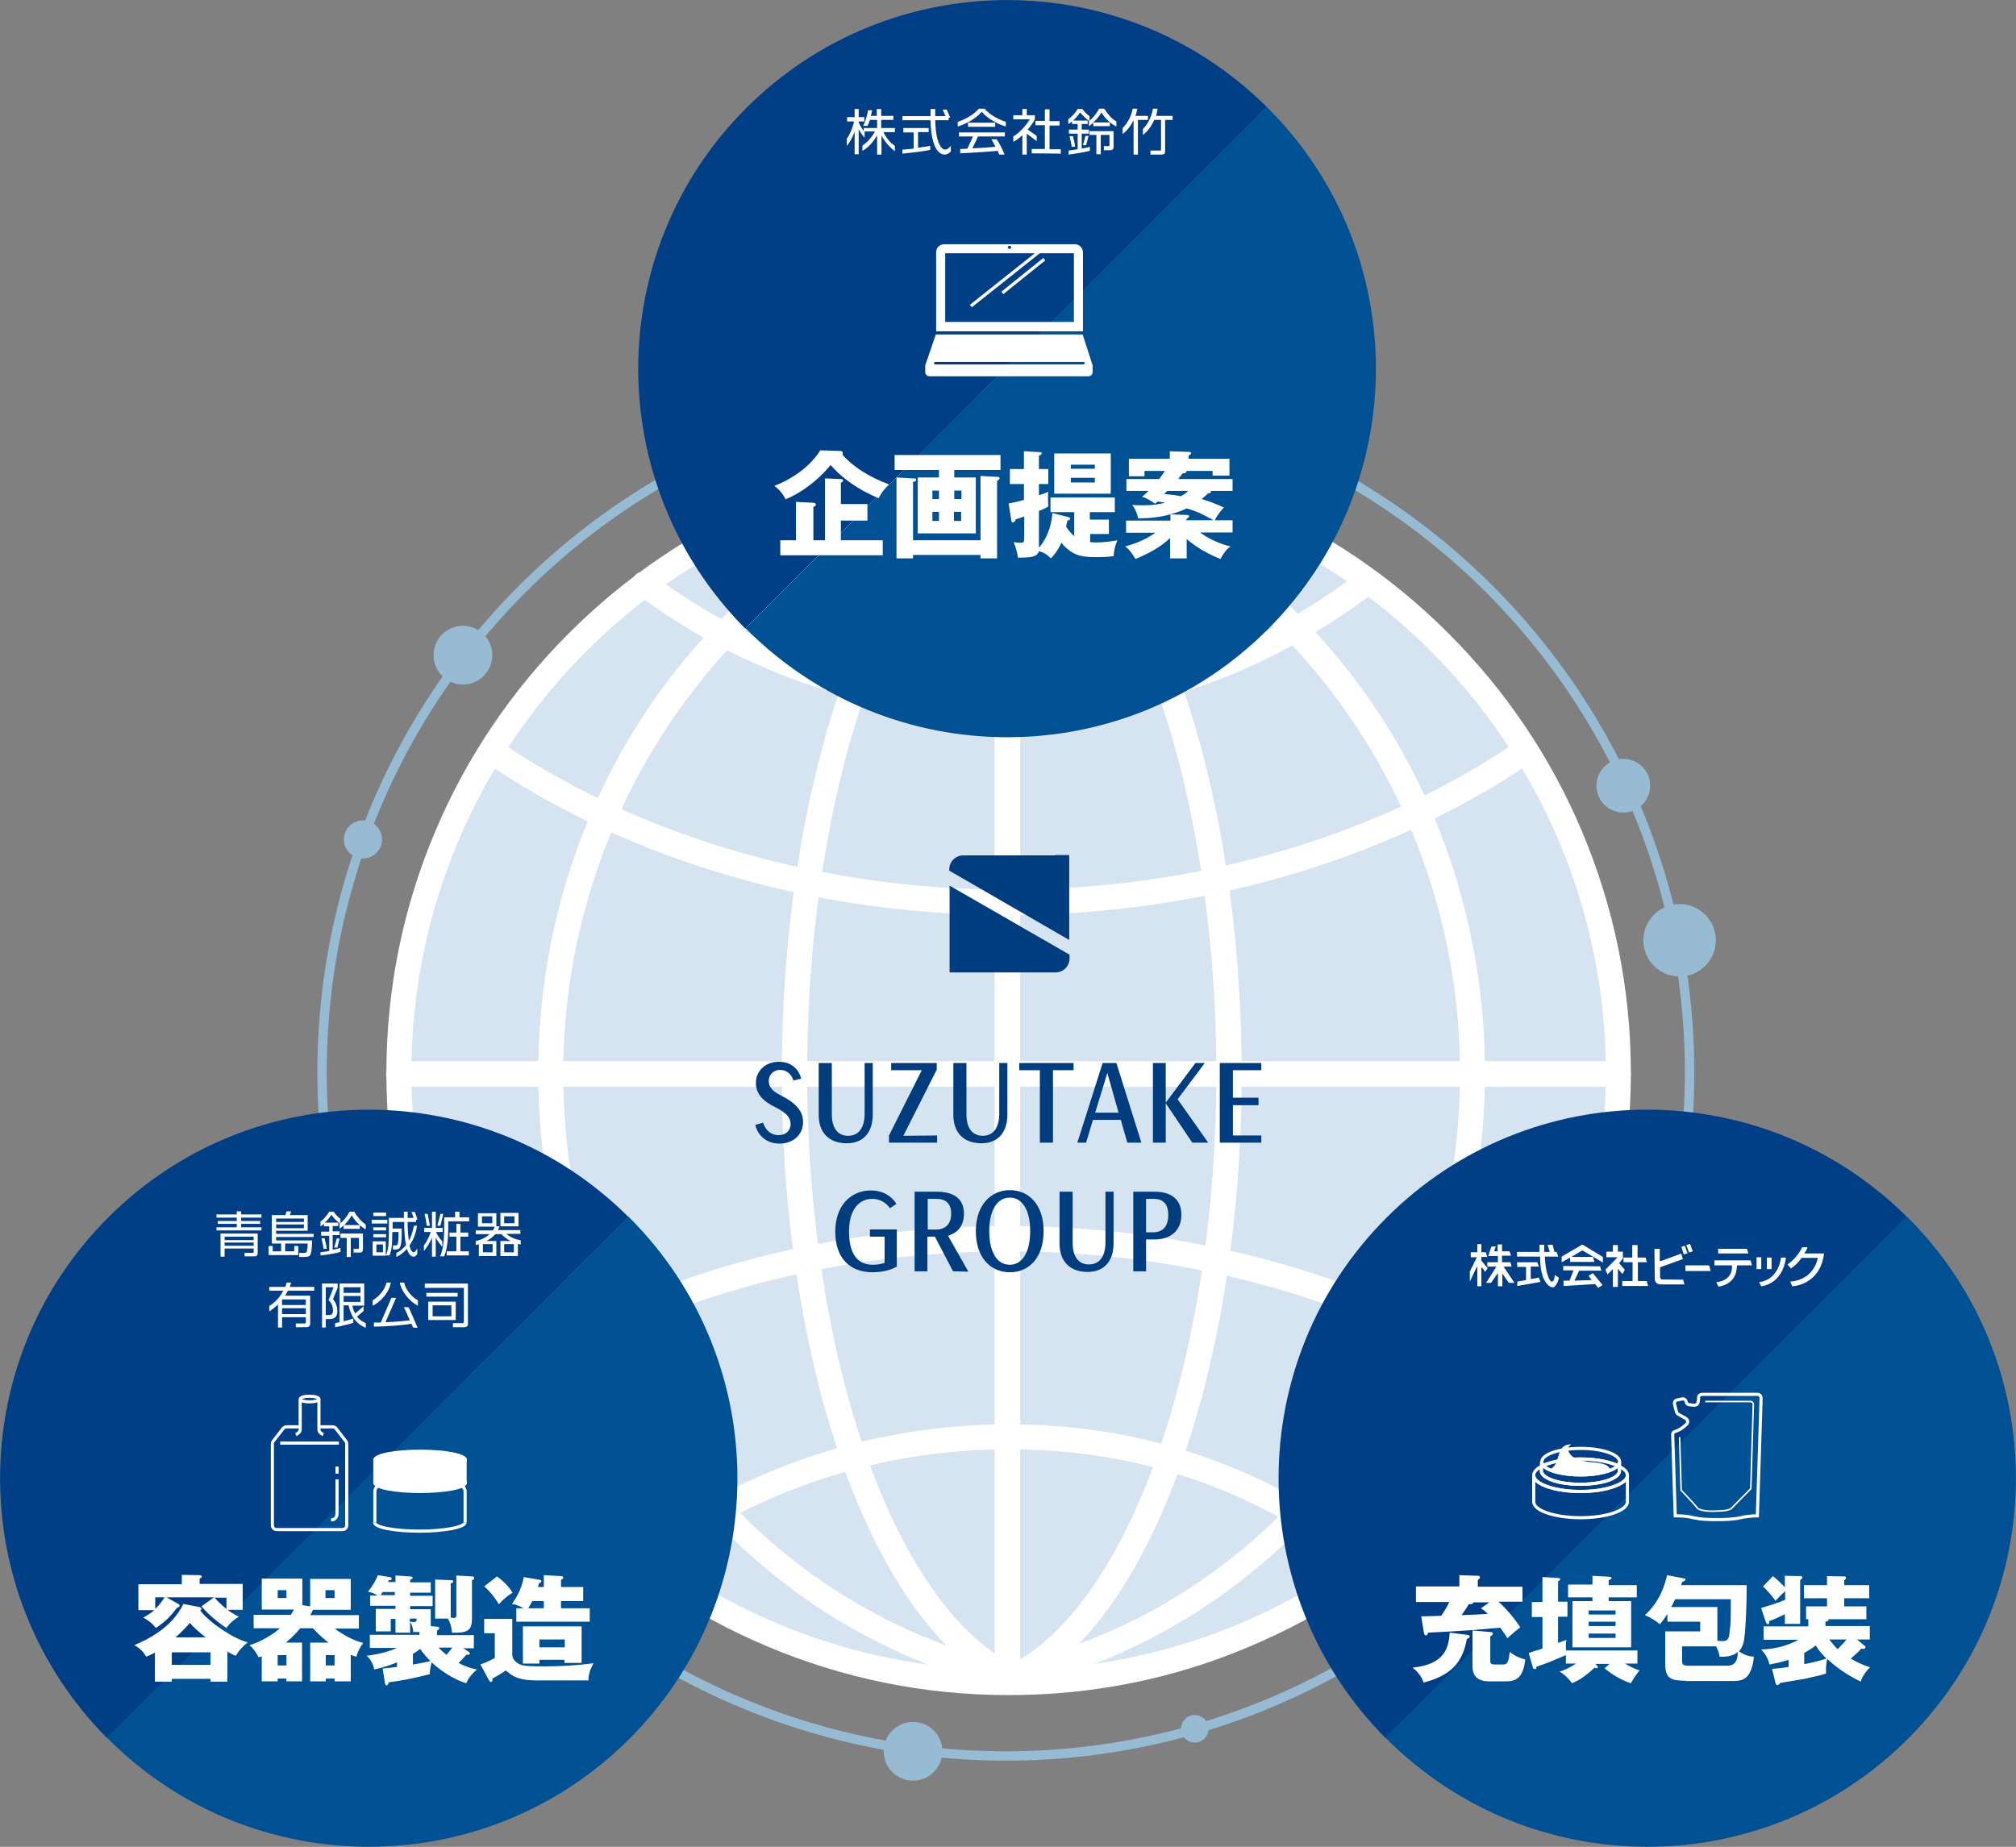 <?xml version="1.0" encoding="utf-8"?>
<!-- Generator: Adobe Illustrator 28.2.0, SVG Export Plug-In . SVG Version: 6.00 Build 0)  -->
<svg version="1.1" id="レイヤー_1" xmlns="http://www.w3.org/2000/svg" xmlns:xlink="http://www.w3.org/1999/xlink" x="0px"
	 y="0px" viewBox="0 0 645.4 591.4" style="enable-background:new 0 0 645.4 591.4;" xml:space="preserve">
<rect x="0" y="0" width="645.4" height="591.4" fill="#808080" stroke="none"/>
<style type="text/css">
	.st0{fill:none;stroke:#97BBD3;stroke-width:3;stroke-miterlimit:10;}
	.st1{fill:#D6E4F2;}
	.st2{fill:#FFFFFF;}
	.st3{fill:#003D7F;}
	.st4{fill:#003D7E;}
	.st5{fill:#003E86;}
	.st6{fill:#005193;}
	.st7{enable-background:new    ;}
	.st8{fill:#FFFFFF;stroke:#FFFFFF;stroke-miterlimit:10;}
	.st9{fill:none;stroke:#FFFFFF;stroke-miterlimit:10;}
	.st10{fill:#003E86;stroke:#FFFFFF;stroke-miterlimit:10;}
	.st11{fill:none;stroke:#FFFFFF;stroke-width:0.5;stroke-linejoin:round;stroke-miterlimit:10;}
	.st12{fill-rule:evenodd;clip-rule:evenodd;fill:#FFFFFF;}
	.st13{fill:#97BBD3;}
</style>
<g id="レイヤー_1_00000150080191772294715320000004836534080706967187_">
</g>
<circle class="st0" cx="322" cy="343.4" r="218.9"/>
<circle class="st1" cx="322.8" cy="343.6" r="197"/>
<g>
	<path class="st2" d="M322.9,542.8c-26.9,0-53-5.3-77.5-15.7c-23.7-10-45-24.4-63.3-42.7c-18.3-18.3-32.7-39.6-42.7-63.3
		c-10.4-24.6-15.7-50.7-15.7-77.5c0-26.9,5.3-53,15.7-77.5c10-23.7,24.4-45,42.7-63.3s39.6-32.7,63.3-42.7
		c24.6-10.4,50.7-15.7,77.5-15.7c26.9,0,53,5.3,77.5,15.7c23.7,10,45,24.4,63.3,42.7s32.7,39.6,42.7,63.3
		c10.4,24.6,15.7,50.7,15.7,77.5c0,26.9-5.3,53-15.7,77.5c-10,23.7-24.4,45-42.7,63.3c-18.3,18.3-39.6,32.7-63.3,42.7
		C375.9,537.6,349.8,542.8,322.9,542.8z M322.9,152.4c-105.4,0-191.2,85.8-191.2,191.2s85.8,191.2,191.2,191.2
		S514.1,449,514.1,343.6S428.3,152.4,322.9,152.4z"/>
	<path class="st2" d="M322.9,229.7c-43.3,0-84.5-13.7-119.1-39.5c-1.8-1.3-2.1-3.9-0.8-5.6c1.3-1.8,3.9-2.1,5.6-0.8
		c33.2,24.8,72.7,37.9,114.3,37.9c41.4,0,78-12.5,111.9-38.2c1.8-1.3,4.3-1,5.6,0.8c1.3,1.8,1,4.3-0.8,5.6
		c-17.1,12.9-35.2,22.8-54,29.4C366,226.2,344.8,229.7,322.9,229.7z"/>
	<path class="st2" d="M322.8,293c-30.8,0-60.8-4.2-89.4-12.6c-27.6-8.1-53.1-19.7-75.6-34.7c-1.9-1.2-2.4-3.7-1.1-5.6
		c1.2-1.9,3.7-2.4,5.6-1.1c44.7,29.6,101.7,45.9,160.6,45.9c59.4,0,116.8-16.6,161.7-46.7c1.8-1.2,4.3-0.7,5.6,1.1
		c1.2,1.8,0.7,4.3-1.1,5.6C442.8,275.9,383.8,293,322.8,293z"/>
	<path class="st2" d="M437.3,503.1c-0.8,0-1.7-0.3-2.4-0.8c-34-25.7-70.6-38.2-111.9-38.2c-41.6,0-81.1,13.1-114.3,37.9
		c-1.8,1.3-4.3,1-5.6-0.8s-1-4.3,0.8-5.6c34.6-25.8,75.8-39.5,119.1-39.5c21.9,0,43.1,3.5,62.8,10.5c18.7,6.6,36.9,16.5,54,29.4
		c1.8,1.3,2.1,3.9,0.8,5.6C439.7,502.5,438.5,503.1,437.3,503.1z"/>
	<path class="st2" d="M486.7,448.1c-0.8,0-1.5-0.2-2.2-0.7c-44.9-30.1-102.3-46.7-161.7-46.7c-58.9,0-115.9,16.3-160.6,45.9
		c-1.9,1.2-4.3,0.7-5.6-1.1c-1.2-1.9-0.7-4.3,1.1-5.6c22.6-15,48-26.6,75.6-34.7c28.5-8.3,58.6-12.6,89.4-12.6
		c61,0,120,17.1,166.1,48c1.8,1.2,2.3,3.7,1.1,5.6C489.2,447.5,488,448.1,486.7,448.1z"/>
	<path class="st2" d="M518,348H127.7c-2.3,0-4.1-1.8-4.1-4.1c0-2.3,1.8-4.1,4.1-4.1H518c2.3,0,4.1,1.8,4.1,4.1
		C522.1,346.1,520.2,348,518,348z"/>
	<path class="st2" d="M320,540.1c-0.3,0-0.6,0-1-0.1c-41.1-10.2-78.3-35.2-104.9-70.3c-13.2-17.5-23.6-37.1-30.7-58.1
		c-7.3-21.8-11.1-44.6-11.1-67.9c0-23.5,3.8-46.5,11.2-68.3c7.2-21.2,17.6-40.8,31-58.3C241.4,181.9,279,157,320.4,147
		c2.2-0.5,4.3,0.8,4.9,3c0.5,2.2-0.8,4.3-3,4.9c-82.3,19.7-142,99.2-142,188.9c0,90.4,57.8,167.9,140.5,188.6
		c2.2,0.5,3.5,2.7,2.9,4.9C323.4,538.9,321.8,540.1,320,540.1z"/>
	<path class="st2" d="M321.5,540.1c-0.6,0-1.3-0.2-1.9-0.5c-40.8-21.7-69.3-102.3-69.3-196c0-45.6,7-90.2,19.6-125.6
		c12.7-35.5,30.6-60.6,50.5-70.8c2-1,4.4-0.2,5.4,1.7c1,2,0.2,4.4-1.7,5.4c-18.1,9.3-34.6,32.8-46.6,66.4
		c-12.3,34.6-19.1,78.2-19.1,122.9c0,44.4,6.7,87.8,18.9,122.3c11.8,33.4,28.2,57.1,46.1,66.6c2,1,2.7,3.5,1.7,5.4
		C324.4,539.3,323,540.1,321.5,540.1z"/>
	<path class="st2" d="M327.9,540.1c-1.8,0-3.4-1.2-3.9-3.1c-0.5-2.2,0.8-4.3,2.9-4.9c82.7-20.6,140.5-98.1,140.5-188.6
		c0-89.7-59.7-169.2-142-188.9c-2.2-0.5-3.5-2.7-3-4.9s2.7-3.5,4.9-3c41.4,9.9,79.1,34.8,105.9,70.1c13.4,17.6,23.8,37.2,31,58.3
		c7.4,21.9,11.2,44.9,11.2,68.3c0,23.3-3.7,46.2-11.1,67.9c-7.1,21-17.4,40.6-30.7,58.1c-26.5,35.1-63.8,60.1-104.9,70.3
		C328.6,540.1,328.2,540.1,327.9,540.1z"/>
	<path class="st2" d="M326.3,540.1c-1.4,0-2.8-0.8-3.6-2.1c-1-2-0.3-4.4,1.7-5.4c17.9-9.5,34.3-33.2,46.1-66.6
		c12.2-34.5,18.9-77.9,18.9-122.3c0-44.7-6.8-88.3-19.1-122.9c-12-33.5-28.5-57.1-46.6-66.4c-2-1-2.8-3.4-1.7-5.4
		c1-2,3.4-2.8,5.4-1.7c19.9,10.2,37.8,35.3,50.5,70.8c12.6,35.4,19.6,80,19.6,125.6c0,93.7-28.5,174.3-69.3,196
		C327.6,539.9,327,540.1,326.3,540.1z"/>
	<path class="st2" d="M322.5,541.2c-2.3,0-4.1-1.8-4.1-4.1V149c0-2.3,1.8-4.1,4.1-4.1c2.3,0,4.1,1.8,4.1,4.1v388.1
		C326.6,539.4,324.8,541.2,322.5,541.2z"/>
</g>
<g>
	<g>
		<path class="st3" d="M257.1,359.3c0,4.1-3.2,6.9-7.6,6.9c-3.7,0-6.8-2.2-7.7-6l2.5-0.7c0.8,2.6,2.7,4,4.9,4c2.3,0,3.9-1.4,3.9-3.6
			c0-2.1-1.5-3.6-4.6-5.2c-4.5-2.2-6.5-4.5-6.5-8c0-3.7,3-6.7,7.3-6.7c3.7,0,6.3,2,7.2,5.4L254,346c-0.7-2.3-2.4-3.4-4.3-3.4
			c-2.1,0-3.6,1.6-3.6,3.5c0,2.1,1.3,3.4,4.1,4.8C254.6,353.1,257.1,355.7,257.1,359.3z"/>
		<path class="st3" d="M279.4,340.4v16.5c0,5.7-3,9.2-8.3,9.2c-5.6,0-9-3.3-9-9.1v-16.6h4.2v16.4c0,4.7,2.1,6.9,5.2,6.9
			c3.5,0,5.3-2.7,5.3-7.1v-16.2L279.4,340.4L279.4,340.4z"/>
		<path class="st3" d="M300,363.6v2.3h-15.4v-2.3l10.5-20.9h-9.8v-2.3h14.6v2.1l-10.7,21.2L300,363.6L300,363.6z"/>
		<path class="st3" d="M322.5,340.4v16.5c0,5.7-3,9.2-8.3,9.2c-5.6,0-9-3.3-9-9.1v-16.6h4.2v16.4c0,4.7,2.1,6.9,5.2,6.9
			c3.5,0,5.3-2.7,5.3-7.1v-16.2L322.5,340.4L322.5,340.4z"/>
		<path class="st3" d="M343.7,342.7h-6.6v23.2h-4.2v-23.2h-6.6v-2.3h17.4L343.7,342.7L343.7,342.7z"/>
		<path class="st3" d="M358.8,358.6h-8.9l-2.2,7.3h-2.8l8.1-25.5h4.4l8,25.5h-4.5L358.8,358.6z M358.1,356.3l-3.6-12.7l0,0
			l-3.9,12.7H358.1z"/>
		<path class="st3" d="M381.7,365.9l-8.5-12.6v12.6h-4.1v-25.5h4.1v12.7l9.5-12.7h3L377,352l9.8,13.9H381.7z"/>
		<path class="st3" d="M394.7,342.7v8.8h8.2v2.4h-8.2v9.7h9.1v2.3h-13.3v-25.5h13.3v2.3L394.7,342.7L394.7,342.7z"/>
	</g>
	<g>
		<path class="st3" d="M287.1,393.7v11.9c-2.1,1.2-4.9,1.8-7.8,1.8c-7,0-11.9-4.3-11.9-13c0-8.5,5.1-13.2,11.4-13.2
			c3.6,0,6.5,1.6,8.2,4.3l-2.1,1.4c-1.4-2-3.4-3-5.7-3c-4.2,0-7.4,3.5-7.4,10.4c0,7.6,3,10.7,7.6,10.7c1.4,0,2.7-0.2,3.8-0.6V396
			h-4.7v-2.3H287.1L287.1,393.7z"/>
		<path class="st3" d="M305.1,407.1l-5.8-11.1h-2.4v11.1h-4.1v-25.5h7c5.6,0,8.8,2.3,8.8,7c0,3.9-2,6.2-5.1,7.1l6.5,11.5
			L305.1,407.1L305.1,407.1z M297,393.7h2.6c2.9,0,4.9-1.5,4.9-5.1c0-3.3-1.8-4.7-4.8-4.7H297V393.7L297,393.7z"/>
		<path class="st3" d="M334.1,394.2c0,8.7-4.8,13.2-10.8,13.2s-10.9-4.5-10.9-13.2c0-8.4,4.9-13.1,10.9-13.1
			C329.3,381.1,334.1,385.7,334.1,394.2z M329.8,394.2c0-6.8-2.6-10.7-6.5-10.7c-4,0-6.6,3.9-6.6,10.7c0,7,2.6,10.8,6.6,10.8
			C327.2,405,329.8,401.1,329.8,394.2z"/>
		<path class="st3" d="M356.5,381.6v16.5c0,5.7-3,9.2-8.3,9.2c-5.6,0-9-3.3-9-9.1v-16.6h4.2V398c0,4.7,2.1,6.9,5.2,6.9
			c3.5,0,5.3-2.7,5.3-7.1v-16.2L356.5,381.6L356.5,381.6z"/>
		<path class="st3" d="M378.2,389c0,5.2-3.6,7.9-8.6,7.9h-2.7v10.2h-4.1v-25.5h6.7C374.7,381.6,378.2,383.8,378.2,389z M374,389.1
			c0-3.8-1.8-5.2-4.7-5.2h-2.4v10.7h2.3C372,394.6,374,393,374,389.1z"/>
	</g>
</g>
<g>
	<path class="st4" d="M304,283.6v19.1v4.2v4.5h4.5h6.8h22.6c2.5,0,4.5-2,4.5-4.5v-1.2L304,283.6z"/>
	<path class="st4" d="M337.8,273.9H331h-22.6c-2.5,0-4.5,2-4.5,4.5v0.4l38.4,22.2v-18.5l0,0v-8.7h-4.5V273.9z"/>
</g>
<path class="st5" d="M34.6,389.9c-46,46-46.1,120.5-0.3,166.7l166.9-166.9C155.1,343.8,80.6,343.9,34.6,389.9z"/>
<path class="st6" d="M201.5,389.9c-0.1-0.1-0.2-0.2-0.3-0.3L34.3,556.5c0.1,0.1,0.2,0.2,0.3,0.3c46.1,46.1,120.8,46.1,166.9,0
	S247.6,436,201.5,389.9z"/>
<g class="st7">
	<path class="st2" d="M72.7,538.5h-5.3v-0.9H55v0.9h-5.4v-9.3c-1.7,0.9-2.3,1.1-2.8,1.3c-1.1-2-2.6-3-3.8-3.7
		c3.8-1.6,12-5.4,15.7-13.2l5.1,1c0.4,0.1,0.7,0.3,0.7,0.6c0,0.1-0.1,0.3-0.4,0.5c3,4,10.8,9.1,15.2,10.2c-1.8,1.6-2.6,2.3-3.8,4.3
		c-0.6-0.2-0.9-0.3-2.7-1.3V538.5z M77.7,507.2v8.3h-4.8c1.3,1,2.3,1.6,3.6,2.2c-0.6,0.3-2.8,1.7-4,3.6c-3.8-2.4-7-5.7-8-6.9l4-2.9
		H53.3l3.8,2.1c0.2,0.1,0.4,0.3,0.4,0.6c0,0.4-0.4,0.5-0.8,0.6c-1.7,2.2-3.4,4.3-6.8,6.5c-1.3-1.6-2.4-2.4-4-3.3
		c1.3-0.8,2.4-1.4,3.5-2.4h-5.1v-8.3h13.9v-3l5.7,0.1c0.4,0,0.7,0.2,0.7,0.4c0,0.4-0.4,0.5-0.7,0.7v1.7H77.7z M49.7,515.2
		c0.5-0.4,1.7-1.7,3-3.7h-3V515.2z M67.4,533.1v-4H55v4H67.4z M65.8,524.3c-2.4-1.9-4.1-3.5-5-4.6c-2.4,2.7-4,4.1-4.6,4.6H65.8z
		 M68.7,511.6c0.8,0.9,2,2.2,3.8,3.6v-3.6H68.7z"/>
	<path class="st2" d="M112.2,538.4h-5.1v-0.9h-2.8v0.9h-5V526h5.9c-1.5-1.1-3.3-2.7-5-4.6h-4.1c-0.7,0.9-2.2,2.6-4.6,4.6h5.2v12.4
		h-5v-0.9h-2.8v0.9h-5.1v-8c-0.3,0.1-0.6,0.2-1,0.3c-0.7-1.4-1.6-2.7-2.9-3.9c3.6-1,7.9-3.7,9.7-5.4h-8.4v-4.3h11.9
		c0.6-1,0.8-1.4,1-1.7H83.8v-9.9h13v8.5l2.5,0.4v-8.8h13v9.9h-12.1c-0.4,0.8-0.6,1.3-0.9,1.7h15.6v4.3h-7.7c2.1,1.7,6,3.9,9.1,4.6
		c-1,1.3-1.8,2.8-2.2,4.4c-0.8-0.2-1.1-0.3-1.8-0.6V538.4z M88.9,509.2v2.5h2.8v-2.5H88.9z M91.7,533.3V530h-2.8v3.3H91.7z
		 M104.2,509.2v2.5h2.9v-2.5H104.2z M107.1,533.3V530h-2.8v3.3H107.1z"/>
	<path class="st2" d="M122.5,534.3c2.8-0.3,3.9-0.4,4.6-0.5v-1.5c-1.6,0.7-4.1,1.6-7.3,2.3c-0.4-2.2-1.5-3.5-2.4-4.4
		c1.7-0.2,5.9-0.8,9.7-2.5h-8.7v-4.2h15.9v-0.9c-0.5,0-0.8,0-2,0c-0.1-1.2-0.3-2.2-1-3.2v3.4h-4.7v-4.4h-1.5v4h-4.8v-7.2h6.3v-1
		h-8.1v-3.3h2.4c-1.7-1-2.6-1.1-3.1-1.2c1.6-2,2.4-3.5,3.2-5.3l3.8,0.6c0.5,0.1,0.6,0.3,0.6,0.5c0,0.5-0.5,0.5-0.9,0.5
		c-0.1,0.2-0.1,0.4-0.3,0.6h2.4v-2.1l4.7,0.3c0.3,0,0.8,0,0.8,0.5c0,0.2-0.4,0.4-0.8,0.6v0.8h6.6v3.3h-6.6v1h7.2v3.3h-7.2v1h6.6v5.4
		l2,0.2c0.3,0,0.7,0,0.7,0.5c0,0.3-0.2,0.4-0.7,0.8v1.4h11.8v4.2h-3.4l1.7,1.1c0.1,0.1,0.4,0.2,0.4,0.6c0,0.3-0.3,0.4-0.7,0.4
		c-0.1,0-0.3,0-0.4,0c-0.6,0.6-1.5,1.7-2.5,2.6c0.7,0.4,3.1,1.6,5.9,2.1c-1.9,1.6-3,3.2-3.4,4.4c-2.7-0.7-7.6-3.3-11.1-6.7
		c-0.5,1.9-0.6,2.8-0.6,3.8c-5.9,1.5-9.3,2.1-13.1,2.6c-0.2,0.6-0.4,1-0.7,1c-0.4,0-0.5-0.4-0.6-1L122.5,534.3z M126.4,510.8v-1
		h-3.9c-0.3,0.5-0.4,0.7-0.6,1H126.4z M131.2,519.3c0.7,0.1,1.3,0.1,1.4,0.1c0.6,0,0.8-0.3,0.8-1.1h-2.2V519.3z M132.3,533
		c1.2-0.2,3.9-0.7,5.5-1.1c-0.9-0.9-2.3-2.4-3.3-3.9c-0.9,0.8-2,1.4-2.3,1.6V533z M146.1,504.5l5,0.3c0.4,0,0.7,0.1,0.7,0.5
		c0,0.5-0.3,0.6-0.7,0.7v12c0,3.8-0.9,5-6.4,4.8c-0.1-1-0.2-2.5-1.3-4.5h-4.1v-12.5l5.2,0.2c0.1,0,0.6,0,0.6,0.4
		c0,0.4-0.6,0.6-0.8,0.6v11c0.4,0,0.7,0.1,1,0.1c0.8,0,0.8-0.5,0.8-1V504.5z M140.4,527.6c0.3,0.3,1.3,1.3,2.5,2.3
		c0.7-0.7,1.3-1.5,1.9-2.3H140.4z"/>
	<path class="st2" d="M164,518.4v11.5c0,1.4,1.3,2.7,2.8,3.2c0.9,0.3,1.9,0.5,7.4,0.5c5.3,0,10.6-0.3,15.8-1
		c-1.3,2.5-1.6,3.7-1.6,5.5h-16.6c-5.8,0-7.7-1.3-9.9-3.2c-0.7,0.6-2.8,1.8-4.2,2.6c-0.1,0.9-0.1,1.1-0.6,1.1
		c-0.2,0-0.3-0.2-0.6-0.6l-2.7-5c2.1-0.8,3.2-1.3,4.6-2.1V523H155v-4.6H164z M159.1,504.8c2.7,2,4,3.6,5,5.2c-1.8,1.1-3,2.2-4.4,3.7
		c-1.2-2-2.8-4.1-4.7-5.7L159.1,504.8z M188.8,515v4.3h-23.5V515h2.3c-1.6-1-3.1-1.3-3.7-1.4c1.3-1.8,3-4.5,3.8-8.6l5.1,0.9
		c0.3,0,0.5,0.1,0.5,0.4c0,0.4-0.3,0.5-0.8,0.8c-0.1,0.6-0.2,0.7-0.3,1.1h1.9v-3.8l5.5,0.3c0.3,0,0.7,0.1,0.7,0.5
		c0,0.3-0.1,0.4-0.7,0.7v2.3h7.1v4.5h-7.1v2.3H188.8z M172.7,531.5v1.2h-5.3v-11.9h18.8v11.7h-5.5v-1H172.7z M174.1,515v-2.3h-3.7
		c-0.3,0.5-0.6,1.2-1.3,2.3H174.1z M180.8,527.5V525h-8.1v2.5H180.8z"/>
</g>
<g>
	<g>
		<path class="st2" d="M69.3,394v-1h6.5v-1.1h-6.1V391h6.1v-1.1h-6.5v-1h6.5v-1h1.4v1h6.5v1h-6.5v1.1h6.1v0.9h-6.1v1.1h6.5v1H69.3z
			 M81.4,402.3h-3.1v-1.1h2.6c0.2,0,0.3-0.1,0.3-0.3v-1.1h-9.3v2.6h-1.3V395h11.9v6.1C82.5,401.9,82.3,402.3,81.4,402.3z M81.2,396
			h-9.3v1.1h9.3V396z M81.2,397.9h-9.3v1h9.3V397.9z"/>
		<path class="st2" d="M88.4,396.2v1h11.5c0,1.5-0.1,2.9-0.3,3.8c-0.2,1.2-0.7,1.5-2.3,1.5h-1.5v-1.3h1.3c0.8,0,1,0,1.2-0.7
			c0.1-0.6,0.2-1.4,0.2-2.3h-7.2v2.5h2.9V399h1.3v2.9H86V399h1.3v1.7H90v-2.5h-3v-9.1h4.4l0.3-1.2h1.5l-0.4,1.2h5.7v5H88.4v1h12v1
			h-12V396.2z M97.3,390.2h-8.9v1.1h8.9V390.2L97.3,390.2z M97.3,392.1h-8.9v1.2h8.9V392.1L97.3,392.1z"/>
		<path class="st2" d="M112.6,389.2c-0.7,1.2-1.6,2.3-2.4,3.1h5v1.2H110v-1.1c-0.5,0.5-0.9,0.8-1.3,1v-1.6c0,0,0.1,0,0.1-0.1
			c-0.9-0.6-2-1.6-2.7-2.7c-0.6,0.9-1.3,1.8-2.1,2.5h4.3v1.1h-1.8v1.7h2.2v1.2h-2.2v4.7c1-0.2,1.9-0.4,2.5-0.6v1.3
			c-1.4,0.4-4.8,1-6.4,1.1v-1c0.7-0.1,1.7-0.2,2.8-0.4v-4.9h-2.6v-1.3h2.6v-1.7h-1.7v-0.8c-0.4,0.3-0.7,0.6-1.1,0.8v-1.5
			c1.1-0.8,2.2-2.2,2.8-3.2h1.4c0.5,0.7,1.4,1.8,2.2,2.3v1.4c0.9-0.7,2-2,2.9-3.7h1.5c1.1,1.8,2.2,3.1,3.7,4.1v1.6
			C115.5,392.8,113.8,391.2,112.6,389.2z M103.6,399.9c-0.1-0.9-0.5-2.5-0.7-3.4h1c0.2,0.8,0.6,2.3,0.7,3.4H103.6z M108,399.5h-1
			l0.8-2.9h0.9L108,399.5z M115,401.1h-1.8v-1.2h1.4c0.2,0,0.3-0.1,0.3-0.3v-3.2h-2.6v6.1H111v-6.1h-2V395h7.2v4.8
			C116.2,400.8,115.9,401.1,115,401.1z"/>
		<path class="st2" d="M119,391.8v-1.2h5v1.2H119z M132.4,402.4c-0.8,0-1.6-0.7-2.1-2.5c-1,1.1-2.1,2-3.4,2.6v-1.3
			c1.2-0.5,2.2-1.4,3.1-2.5c-0.4-1.7-0.6-4.2-0.6-7.4h-3.7v2.1h2.9v0.8c0,4.9-0.4,5.9-1.8,5.9h-1v-1.3h0.9c0.6,0,0.9-0.3,0.9-4.3h-2
			l0,0c0,4.4-0.3,6.1-0.9,7.5h-1.2v0.1h-4.2v-4.6h4.2v4.6c0.7-1.5,1-3.3,1-7.5V390h4.8v-2h1.2v2h1.9c-0.2-0.6-0.4-1.4-0.7-1.9h1.1
			c0.3,0.7,0.7,1.8,0.8,2.5h-0.4v0.7h-2.7c0,2.6,0.2,4.5,0.4,6c0.8-1.4,1.3-3.1,1.6-4.8h1c-0.3,2.3-1.1,4.5-2.4,6.3
			c0.3,1.5,0.8,2.2,1.3,2.2c0.3,0,0.6-0.2,1.2-1.2v1.8C133.2,402.2,132.8,402.4,132.4,402.4z M119.5,389.4v-1.1h4.1v1.1H119.5z
			 M119.5,394v-1h4.1v1H119.5z M119.5,396.2v-1h4.1v1H119.5z M122.6,398.5h-2.1v2.5h2.1V398.5z"/>
		<path class="st2" d="M139.6,394.5c0.5,1.3,1.5,2.5,2,3v1.7c-0.7-0.7-1.5-1.7-2.1-2.9v0.7v5.4h-1.2V397v-0.7
			c-0.6,1.5-1.5,3-2.6,4.3v-1.8c0.9-1.2,1.7-2.7,2.2-4.3h-2.1v-1.3h2.5V388h1.2v5.2h2.2v1.3H139.6z M136.6,392.5
			c-0.1-1-0.4-2.8-0.7-3.8h1c0.2,1,0.6,2.8,0.7,3.8H136.6z M141,392.5h-1l1-3.8h0.9L141,392.5z M143.5,391.1v2
			c0,4.7-0.6,7.6-1.3,9.2h-1.3c0.8-1.8,1.3-4.3,1.3-9.1v-3.4h3.5V388h1.4v1.8h3.1v1.3L143.5,391.1L143.5,391.1z M143,402v-1.3h3.1
			V396h-2.2v-1.3h2.2v-2.8h1.3v2.8h2.5v1.3h-2.5v4.7h2.7v1.3H143z"/>
		<path class="st2" d="M165.8,398.3v3.9h-5.6v-4.8h3.3c-1.2-0.6-2.2-1.4-3-2.2h-1.9c-0.7,0.8-1.7,1.6-2.9,2.2h3.2v4.8h-5.6v-3.8
			c-0.3,0.1-0.6,0.2-1,0.3v-1.3c1.9-0.4,3.4-1.2,4.4-2.2h-4.4V394h5.5c0.2-0.4,0.4-0.7,0.6-1.2H153v-4.3h5.9v4.2h1
			c-0.1,0.4-0.3,0.8-0.5,1.2h7.2v1.2h-4.5c1.1,1,2.7,1.7,4.6,2.1v1.3C166.4,398.5,166.1,398.4,165.8,398.3z M157.6,389.5h-3.3v2.2
			h3.3V389.5z M157.7,398.4h-3.1v2.6h3.1V398.4z M160.2,392.7v-4.3h5.8v4.3H160.2L160.2,392.7z M164.5,398.4h-3.1v2.6h3.1V398.4z
			 M164.7,389.5h-3.3v2.2h3.3V389.5z"/>
	</g>
	<g>
		<path class="st2" d="M92.2,413.3c-0.3,0.5-0.6,1.1-0.9,1.6h8v8.8c0,0.9-0.3,1.3-1.4,1.3h-3.2v-1.2h2.8c0.3,0,0.4-0.1,0.4-0.4v-1.6
			h-7.6v3.3H89v-7.4c-0.9,0.9-1.8,1.6-2.8,2.2v-1.7c1.9-1.1,3.4-2.8,4.5-4.9h-4.5v-1.2h5.1c0.2-0.5,0.4-0.9,0.5-1.4h1.4
			c-0.1,0.5-0.3,0.9-0.4,1.4h7.8v1.2L92.2,413.3L92.2,413.3z M97.9,416.1h-7.5l-0.1,0.1v1.7h7.6V416.1z M97.9,418.9h-7.6v1.9h7.6
			V418.9z"/>
		<path class="st2" d="M106.6,416c1,1.3,1.4,2.4,1.4,3.9c0,1.7-0.9,2.5-2.5,2.5h-1.2v2.7h-1.2V411h5v1.4L106.6,416z M104.3,412.3
			v8.8h1.1c0.8,0,1.2-0.4,1.2-1.5s-0.4-2.3-1.4-3.3l1.6-4.1h-2.5V412.3z M111.6,418H110v5.1c1.2-0.3,2.3-0.6,3.1-0.9v1.4
			c-1.2,0.4-3.7,1-5.8,1.4v-1.3c0.5-0.1,0.9-0.2,1.4-0.3V411h7.9v7.1h-3.8c0.2,1,0.5,1.8,0.9,2.5l2.7-2.3v1.5l-2.1,1.8
			c0.7,1,1.7,1.6,2.8,2.1v1.5C114.2,424,112.4,421.8,111.6,418z M115.4,412.2H110v1.8h5.4V412.2z M115.4,415H110v1.9h5.4V415z"/>
		<path class="st2" d="M119.3,418.1v-1.7c2.1-1.2,4.1-3.7,4.4-5.7h1.4C124.8,413.3,122.3,416.7,119.3,418.1z M132.2,425.1
			c-0.1-0.2-0.2-0.7-0.5-1.2c-2.1,0.4-7.9,0.9-12,0.9v-1.3c0.7,0,1.4,0,2.2,0l3.4-7.9h1.5l-3.4,7.8c3-0.1,6.1-0.4,7.8-0.6
			c-0.6-1.5-1.4-3.2-1.9-4.2h1.5c0.9,1.8,2.5,5.7,2.9,6.6L132.2,425.1L132.2,425.1z M128,410.7h1.4c0.3,2,2.3,4.6,4.4,5.7v1.7
			C130.9,416.7,128.4,413.3,128,410.7z"/>
		<path class="st2" d="M148.5,425H145v-1.3h3.1c0.2,0,0.4-0.1,0.4-0.4v-10.9H136V411h13.8v12.6C149.9,424.6,149.5,425,148.5,425z
			 M136.5,415.2V414h10v1.2H136.5z M137.1,422.7v-5.9h8.8v5.9H137.1z M144.5,418h-6v3.5h6V418z"/>
	</g>
</g>
<g>
	<g>
		<ellipse class="st8" cx="134.5" cy="467.5" rx="14.5" ry="2.8"/>
		<ellipse class="st8" cx="134.5" cy="474.8" rx="14.5" ry="2.8"/>
		<path class="st9" d="M148.9,487.5c0,1.5-6.5,2.8-14.5,2.8s-14.5-1.2-14.5-2.8"/>
		<rect x="120" y="467.5" class="st8" width="28.9" height="7.3"/>
		<path class="st9" d="M120,487.5v-9.8c0,0,0-1.9,1.4-1.7"/>
		<path class="st9" d="M148.9,487.5v-9.8c0,0,0-1.9-1.4-1.7"/>
	</g>
	<g>
		<ellipse class="st10" cx="99.1" cy="448" rx="3" ry="0.9"/>
		<path class="st9" d="M102.1,456.9h4.4c0.5,0,0.9,0.2,1.2,0.7l3.1,4c0.1,0.2,0.2,0.5,0.2,0.7v26.1c0,0.8-0.6,1.4-1.4,1.4h-21
			c-0.8,0-1.4-0.6-1.4-1.4v-26.1c0-0.3,0.1-0.5,0.2-0.7l3.1-4c0.3-0.4,0.7-0.7,1.2-0.7h4.4"/>
		<line class="st9" x1="89.7" y1="462.1" x2="108.5" y2="462.1"/>
		<path class="st9" d="M96.1,448c0,0,0,8.8,0,9.8s-1.4,1.6-1.4,1.6"/>
		<path class="st9" d="M102.1,448c0,0,0,8.8,0,9.8s1.4,1.6,1.4,1.6"/>
		<line class="st9" x1="107.9" y1="469.6" x2="107.9" y2="471.9"/>
		<path class="st9" d="M107.9,473.7c0,0,0,9.3,0,10.8s-0.8,2.2-1.9,2.2"/>
	</g>
</g>
<g>
	<path class="st5" d="M443.9,389.9c-46,46-46.1,120.5-0.3,166.7l166.9-166.9C564.4,343.8,489.9,343.9,443.9,389.9z"/>
	<path class="st6" d="M610.8,389.9c-0.1-0.1-0.2-0.2-0.3-0.3L443.6,556.5c0.1,0.1,0.2,0.2,0.3,0.3c46.1,46.1,120.8,46.1,166.9,0
		C656.9,510.7,656.9,436,610.8,389.9z"/>
	<g class="st7">
		<path class="st2" d="M469.6,523.5c0.4,0,0.9,0.1,0.9,0.6c0,0.4-0.6,0.6-0.9,0.7c-1.4,7.9-5.4,11.8-13.9,14
			c-0.5-2.3-2.9-4.4-3.5-4.8c10.2-1,11.6-6.2,11.9-11.2L469.6,523.5z M487.4,508v4.9h-7.7c1.9,1.6,4.8,4.8,7,8.2
			c-0.5,0.4-0.6,0.5-2,1.6c-0.4,0.4-1.1,0.9-2.1,1.9c-0.6-0.9-1-1.6-2.3-3.4c-5.9,0.6-12.4,1.1-23.1,1.6c-0.1,0.3-0.2,0.9-0.7,0.9
			c-0.5,0-0.6-0.6-0.7-1.1l-0.8-5c0.2,0,5.7-0.2,6.4-0.2c0.9-1.3,2-3.1,2.6-4.4h-10.7V508h13.9v-3.6l5.9,0.2c0.2,0,0.7,0,0.7,0.5
			c0,0.3-0.3,0.5-0.7,0.9v2.1H487.4z M471.6,513c0.1,0.6-0.3,0.7-1.4,0.7c-0.6,1.1-0.8,1.3-2.3,3.5c3.8-0.1,4.3-0.2,8.4-0.4
			c-1-1-1.4-1.3-2.2-1.8l2.7-1.9H471.6z M476.5,538.4c-1.7,0-5.1-0.5-5.1-4.7v-11.6l5.7,0.5c0.3,0,0.8,0.1,0.8,0.5
			c0,0.5-0.4,0.7-0.8,0.9v7.3c0,1.4,0,1.7,1.6,1.7h2.6c1.3,0,1.7-0.9,2-4c1.6,1.2,3,1.9,5,2.4c-0.7,6.4-3.4,7-6.3,7H476.5z"/>
		<path class="st2" d="M501.3,532.7v-2.7c-5,2.1-5.5,2.4-9.4,3.7c-0.1,0.4-0.1,0.8-0.6,0.8c-0.3,0-0.5-0.3-0.6-0.6l-1.3-4.6
			c0.7-0.2,3-1,4.4-1.4v-10.1h-3.4V513h3.4v-8l5,0.3c0.2,0,0.7,0.1,0.7,0.4c0,0.3-0.4,0.5-0.7,0.6v6.6h3v4.8h-3v8.4
			c0.4-0.1,2.3-0.9,2.7-1c-0.1,0.5-0.2,0.9-0.2,2c0,0.6,0,1.1,0.1,1.4h22.8v4.2h-4c2.5,1.5,3.8,1.9,4.7,2.2c-1,1.1-2.1,2.9-2.8,4.1
			c-3-1-6-2.7-8.4-4.8l1.6-1.4h-4.6c0.4,0.4,0.8,0.6,0.8,1c0,0.3-0.2,0.4-0.4,0.4c-0.2,0-0.4-0.1-0.6-0.2c-3.5,3.3-5.6,4.3-7.2,5
			c-2-2.5-3.1-3.2-4-3.7c1.2-0.4,2.8-1,5.3-2.6H501.3z M524,507.4v4.1h-9v1.2h7.2v14.8h-18.8v-14.8h6.4v-1.2H502v-4.1h7.8v-2.8
			l5.2,0.3c0.6,0,0.9,0.1,0.9,0.4c0,0.4-0.6,0.6-0.9,0.7v1.6H524z M508.6,517h8.6v-1.3h-8.6V517z M517.2,519.3h-8.6v1.4h8.6V519.3z
			 M517.2,523.1h-8.6v1.4h8.6V523.1z"/>
		<path class="st2" d="M539.7,538.2c-4.6,0-6.6-0.6-6.6-5.3v-10.5h11.2v-3.1h-10.5v-2.5c-1.4,2.2-2,2.8-2.4,3.3
			c-2-1.5-2.6-1.9-4.8-2.9c5.3-4.8,6.6-10.8,7.1-12.8l5.2,1c0.4,0.1,0.7,0.1,0.7,0.3c0,0.5-0.7,0.7-1.1,0.9c-0.1,0.6-0.2,0.7-0.3,1
			h21c0,7.2-0.4,13.2-0.6,15.4c-0.2,2.3-0.5,4.3-1.9,5.8c2.4,1.6,3.8,1.6,4.8,1.7c-0.8,7.3-3.6,7.8-6.7,7.8H539.7z M549.8,525.4
			c0.4,0,1.2,0.1,1.6,0.1c1.7,0,2.1-0.6,2.3-2.8c0.4-3.1,0.4-4.4,0.4-10.6h-17.8c-0.4,0.9-0.7,1.4-1.3,2.5h14.8V525.4z M552.8,533.4
			c1,0,3.6,0,3.5-4.4c-0.6,0.5-1.9,1.7-5.8,1.5c-0.1-0.8-0.3-1.7-1.1-3.3h-10.9v4c0,1.8,0,2.2,2.3,2.2H552.8z"/>
		<path class="st2" d="M596.8,526.9c0.2,0.1,0.4,0.3,0.4,0.6c0,0.3-0.3,0.5-0.7,0.5c-0.1,0-0.4,0-0.6-0.1c-1.1,1.2-2.2,2.2-3.4,3.2
			c3,1.8,5,2.4,6.2,2.8c-0.7,0.6-2.6,2.8-3,4.6c-3.7-1.8-7.8-4.4-10.7-7.3c-0.4,1.2-0.5,3.4-0.4,4.7c-1.1,0.4-1.6,0.5-6.9,1.7
			c-1.1,0.2-6.5,1.1-7.8,1.3c-0.3,0.6-0.7,0.7-0.9,0.7c-0.4,0-0.5-0.5-0.6-0.7l-1.1-4.5c1.7-0.1,3.5-0.3,5.3-0.6v-2.3
			c-2.7,0.9-4.6,1.2-6.1,1.5c-0.7-2.4-1.3-3.3-2.7-4.8c5.1-0.1,9.5-1.7,11.9-3.1h-11.1v-4.3h14.3v-2.3h-0.7v-4.1h6.7v-2.6h-7.4v-4.2
			h7.4v-2.9l5.5,0.1c0.3,0,0.6,0.1,0.6,0.4c0,0.4-0.4,0.7-0.6,0.8v1.6h8v4.2h-8v2.6h7.1v4.1h-12.2c0.1,0.1,0.1,0.1,0.1,0.2
			c0,0.4-0.8,0.6-1,0.6v1.4h14.2v4.3h-4.1L596.8,526.9z M563.8,514.9c3.5-1,6.3-2,7.7-2.6v-2.8c-0.8,0.7-1.8,1.7-3.1,3.1
			c-1-1.4-2.5-3.2-4-4.6l3.2-3.3c1.4,1.1,3.3,3,3.8,3.6v-3.7l5.1,0.1c0.2,0,0.5,0.1,0.5,0.4c0,0.4-0.2,0.5-0.7,0.9v14h-4.9v-3.1
			c-2.1,1-3,1.5-5,2.2c0,0.5,0,1-0.4,1c-0.3,0-0.5-0.2-0.7-0.7L563.8,514.9z M577.5,532.9c1.7-0.3,4.5-0.9,7.2-1.8
			c-1.5-1.5-2.6-2.8-3.4-4.2c-0.9,0.7-1.9,1.4-3.7,2.4V532.9z M585.6,525c0.9,1.1,1.7,2.1,2.7,3.1c1.3-1.3,2.6-2.7,2.8-3.1H585.6z"
			/>
	</g>
	<g transform="translate(68.348 3.694)">
		<path class="st2" d="M402.5,397.4v1.5h1.7c0,0,0.3-0.1,0.2,0.1c-0.1,0.2-2.2,4.5-2.2,4.5v3.2l2.3-4.8c0,0,0.1-0.1,0.1,0v6.3h1.3
			v-5.8c0,0,0-0.3,0.2-0.2s1,1.4,1,1.4l0.8-1.2l-2-2.4v-1.2h1.9l-0.5-1.5h-1.2c0,0-0.2,0-0.2-0.2v-2.4h-1.3v2.6h-2.1V397.4z"/>
		<path class="st2" d="M409.1,395.5l-1,3h3.1v2h-3.4v1.4h2.9l-3.3,5.2h1.6l2-2.9c0,0,0.2-0.3,0.2,0v4h1.4v-4.1l2.1,3h1.8l-3.3-4.9
			c0,0-0.2-0.3,0.1-0.3h2.3l-0.4-1.4h-2.7v-2.1h2.9l-0.5-1.4h-2.2c0,0-0.2,0-0.2-0.3v-1.9h-1.4v2.2h-0.9c0,0-0.3,0-0.1-0.4
			c0.2-0.5,0.4-1.2,0.4-1.2L409.1,395.5L409.1,395.5z"/>
		<path class="st2" d="M417.3,397.2v1.5h7.4c0,0-0.1,4.8,1.3,7.4s2.9,2.7,3.4,2.2c0.7-0.8,1.2-1.9,1.3-2.9l-1.3-0.8
			c0,0-0.1,2.1-0.9,2.1s-2-2.4-2.3-8h4.3l-0.5-1.5h-0.7l-0.6-2.3h-1.6l0.7,2.3H426v-2.3h-1.5v2.3L417.3,397.2L417.3,397.2z"/>
		<path class="st2" d="M417.3,400.5h6.5l0.5,1.4h-2.6v4l2.6-0.5l0.5,1.4l-7.4,1.3v-1.4l2.8-0.5V402h-2.8L417.3,400.5z"/>
		<path class="st2" d="M431.6,398.7v1.8l2.7-1.5v1.4h7.8l-0.5-1.6h-6.9l3.5-2.1l6.6,3.9v-1.8l-6.3-3.8c0,0-0.2-0.3-0.6,0
			L431.6,398.7z"/>
		<path class="st2" d="M432.1,401.7v1.4h3.3l-1.3,3.3h-1.9v1.7l10.1-0.6l1,1.2l1.4-0.9l-3.1-3.8l-1.4,0.8l1,1.4l-5.5,0.2l1.5-3.2
			h7.1l-0.4-1.4L432.1,401.7z"/>
		<path class="st2" d="M448,397.1V395h1.6v2.1h1.6v2.2l-1.2,1.5l1.8,2.1l-0.7,1.4l-1.5-1.7v5.8H448v-5.7l-1.7,1.7l-0.7-1.5l3.9-4
			h-3.6v-1.8H448z"/>
		<path class="st2" d="M451.4,400.5V399h2.8v-4h1.7v4h2.6c0,0,0.2,1.2,0.5,1.5h-3v6h2.8l0.5,1.6H451v-1.6h3.3v-6H451.4z"/>
		<path class="st2" d="M461.3,396.2h1.7v3.8c0,0,0,0.2,0.4,0.1s6.5-2.4,6.5-2.4l0.5,1.8l-7.3,2.6v3.2c0,0.3,0.2,0.6,0.5,0.7
			c0.1,0,0.1,0,0.2,0c0.7,0,6.7,0.1,6.7,0.1l0.4,1.5h-7.4c0,0-2.1,0.2-2.1-1.9L461.3,396.2z"/>
		<path class="st2" d="M469.9,395.6l0.8,2.4l1.2-0.4l-0.9-2.4L469.9,395.6z"/>
		<path class="st2" d="M471.5,395l0.9,2.4l1.2-0.4l-0.9-2.4L471.5,395z"/>
		<path class="st2" d="M471.2,401.5v1.8h8.1l-0.5-1.8H471.2z"/>
		<path class="st2" d="M481.7,396.2v1.5h9.7l-0.5-1.5H481.7z"/>
		<path class="st2" d="M480.5,399.9v1.6h5.6c0,0,0.8,4.7-5,5.4l0.7,1.4c0,0,5.8-0.4,5.9-6.6c0,0,0-0.2,0.2-0.2h4.6l-0.4-1.6
			L480.5,399.9L480.5,399.9z"/>
		<rect x="494" y="398.9" class="st2" width="1.5" height="3.8"/>
		<rect x="497.3" y="399" class="st2" width="1.5" height="3.7"/>
		<path class="st2" d="M501.8,399c0,0-0.5,7-7,7.9l0.7,1.3c0,0,6.8-0.5,7.9-9.2L501.8,399L501.8,399z"/>
		<path class="st2" d="M508.6,395.7c0,0-1.5,3.4-4.7,5.5l1.1,1.3c1.3-0.9,2.5-2,3.4-3.4h5.2c0,0-1,7-8.8,7.6l0.6,1.5
			c0,0,8.9-0.2,10.2-10.5h-6.3c0.4-0.6,0.8-1.3,1-2H508.6z"/>
	</g>
	<g>
		<path class="st9" d="M549.3,446.5h-4.4c-0.6,0-1.1,0.4-1.1,1c0,0.5-0.1,1.1-0.2,1.6l0,0c-0.1,0.6-0.7,0.9-1.3,0.9l-1.6-0.2
			c-0.5-0.1-0.8-0.4-0.9-0.9v-0.1c-0.1-0.6-0.8-1-1.4-0.8l-1.5,0.3c-0.6,0.1-1,0.8-0.8,1.4c0.2,0.8,0.4,1.8,0.6,2.4
			c0.1,0.3,0.3,0.6,0.5,0.7c0.6,0.3,1.5,0.9,2.5,1.4c0.6,0.4,0.8,1.2,0.3,1.8c-1.1,1.1-2.4,2-3.8,2.4c-0.5,0.2-0.8,0.6-0.7,1.1
			l0.8,25.9h0.7c1.5,0,3.8,0.2,5.1,0.6c0.5,0.1,2.1,0.4,3.6,0.5c1.2,0.1,3.3,0.1,3.9,0.1s2.7,0,3.9-0.1c1.5-0.1,3.1-0.3,3.6-0.5
			c1.3-0.3,3.6-0.6,5.1-0.6h0.4l1.2-37.7c0-0.6-0.5-1.2-1.1-1.2L549.3,446.5L549.3,446.5z"/>
		<path class="st11" d="M545.9,448.8h14.5c0.5,0,0.9,0.4,0.9,0.9l-0.8,27c0,0-5.1,5.2-6.1,6.2s-3.8,0.9-5.3,1
			c-2.3,0.1-5.2-0.2-5.8-1.1s-5.1-5.6-5.1-5.6l-0.5-17"/>
		<path class="st9" d="M521,472.4c0,1.8-2.6,3.3-6.6,4.3c-2.4,0.6-5.3,0.9-8.4,0.9s-6-0.3-8.4-0.9c-4-0.9-6.6-2.5-6.6-4.3
			c0-1,0.9-2,2.4-2.8v1.4c0,2.4,5.6,4.3,12.5,4.3c6.9,0,12.5-1.9,12.5-4.3v-1.4C520.1,470.4,521,471.4,521,472.4z"/>
		<path class="st9" d="M518.5,468.1c0,0.4-0.2,0.8-0.5,1.2c-0.4-0.2-0.8-0.3-1.3-0.5l0,0c-2.7-1-6.5-1.6-10.7-1.6s-8,0.6-10.7,1.6
			l0,0c-0.4,0.2-0.9,0.3-1.2,0.5c-0.3-0.4-0.5-0.8-0.5-1.2c0-2.4,5.6-4.3,12.5-4.3C512.9,463.8,518.5,465.7,518.5,468.1z"/>
		<path class="st9" d="M518,469.3c-0.1,0.1-0.1,0.2-0.2,0.2c-1.7,1.7-6.4,2.8-11.8,2.8s-10-1.2-11.8-2.8c-0.1-0.1-0.2-0.2-0.2-0.2
			c0.4-0.2,0.8-0.4,1.2-0.5l0,0c2.7-1,6.5-1.6,10.7-1.6s8,0.6,10.7,1.6l0,0C517.2,469,517.6,469.1,518,469.3z"/>
		<path class="st9" d="M521,472.4v8.5c0,2.8-6.7,5.1-15,5.1s-15-2.3-15-5.1v-8.5c0,1.8,2.6,3.3,6.6,4.3c2.4,0.6,5.3,0.9,8.4,0.9
			s6-0.3,8.4-0.9C518.3,475.7,521,474.2,521,472.4z"/>
		<path class="st9" d="M518.5,468.1v2.9c0,2.4-5.6,4.3-12.5,4.3c-6.9,0-12.5-1.9-12.5-4.3v-2.9c0,0.4,0.2,0.8,0.5,1.2
			c0.1,0.1,0.1,0.2,0.2,0.2c1.7,1.7,6.4,2.8,11.8,2.8s10-1.2,11.8-2.8c0.1-0.1,0.2-0.2,0.2-0.2C518.3,468.9,518.5,468.5,518.5,468.1
			z"/>
		<path class="st2" d="M515.6,470.9c-0.8-3.6-8-1.9-10.9-3.9c-1.9-0.4-4-3.3-1.6-4.5c-5.7-0.1-2.9,7-7.4,8.1
			C497.9,472.9,513.2,472.6,515.6,470.9z"/>
	</g>
</g>
<g>
	<path class="st5" d="M238.9,34.6c-46,46-46.1,120.5-0.3,166.7l167-167C359.5-11.5,285-11.4,238.9,34.6z"/>
	<path class="st6" d="M405.9,34.6c-0.1-0.1-0.2-0.2-0.3-0.3L238.7,201.2c0.1,0.1,0.2,0.2,0.3,0.3c46.1,46.1,120.8,46.1,166.9,0
		S452,80.7,405.9,34.6z"/>
	<g>
		<path class="st2" d="M282.2,43.4v1.1v5h-1.4v-5v-1.2c-1.1,2-2.7,3.9-4.7,5v-1.7c1.6-1,3.2-2.9,4-4.5h-3.4l0.1,0.1v1.9
			c-0.6-0.6-1.3-1.6-1.9-2.7v0.7v7.3h-1.3V43v-0.8c-0.7,1.8-1.6,3.5-2.5,4.5v-2.3c0.8-1,1.9-3.4,2.3-5.5h-2.2v-1.4h2.4v-2.6h1.3v2.6
			h1.8v1.4h-1.8v0.3c0.5,1.1,1.1,2.1,1.6,2.8v-1h4.3v-2.6h-2.3c-0.2,0.7-0.5,1.4-0.8,1.9h-1.4c0.7-1.2,1.4-3.6,1.6-5h1.3
			c-0.1,0.5-0.2,1.2-0.4,1.8h1.9v-2.2h1.4v2.2h3.9v1.3h-3.9V41h4.4v1.3h-3.7c0.8,1.6,2.1,3.4,3.7,4.4v1.7
			C284.7,47.1,283.2,45.3,282.2,43.4z"/>
		<path class="st2" d="M302.4,49.5c-1.4,0-4.3-1.4-4.5-11h-9v-1.3h9v-2.3h1.5v2.3h3.3c-0.3-0.7-0.7-1.7-0.9-2.1h1.3
			c0.2,0.5,0.9,2.1,1.1,2.6h-0.5v0.8h-4.3c0.2,8.2,2.4,9.4,3.1,9.4c0.6,0,1.2-0.3,1.9-1.2v1.8C303.8,49.2,303,49.5,302.4,49.5z
			 M288.9,49.2v-1.3c0.8,0,2.2-0.2,3.6-0.3v-5.2h-3.3V41h8.1v1.3h-3.4v5c1.5-0.2,3-0.4,3.9-0.6V48C295.6,48.5,290.9,49,288.9,49.2z"
			/>
		<path class="st2" d="M314.3,35.8c-1.8,2.1-4.9,3.9-7.7,4.7V39c2.9-0.9,5.4-2.6,6.8-4.2h1.8c1.3,1.6,3.9,3.3,6.8,4.2v1.5
			C319.2,39.7,316.2,38,314.3,35.8z M313.1,43.7l-1.8,3.8c2.5-0.1,5.6-0.3,7.4-0.5c-0.5-1-1-1.9-1.3-2.4h1.7c0.7,1,2.2,3.9,2.5,4.9
			h-1.7c-0.1-0.3-0.3-0.7-0.5-1.2c-2.6,0.3-10.3,0.7-12,0.8v-1.4c0.4,0,1.3,0,2.3-0.1l1.8-3.9H307v-1.3h14.7v1.3L313.1,43.7
			L313.1,43.7z M309.9,40.6v-1.3h8.7v1.3H309.9z"/>
		<path class="st2" d="M328.7,42.8v6.7h-1.4V44v-0.7c-0.9,0.8-1.8,1.6-2.9,2.1v-1.7c2.5-1.5,4.5-4.2,5.3-5.5h-5.3v-1.3h2.9v-2h1.4v2
			h2.6v1.3c-0.4,0.8-1.2,2-2.3,3.3l2.9,2v1.7L328.7,42.8z M330.3,49.1v-1.4h4.2v-7.6h-3v-1.4h3V35h1.5v3.8h3.2v1.4H336v7.6h3.6v1.4
			L330.3,49.1L330.3,49.1z"/>
		<path class="st2" d="M352.6,36c-0.7,1.3-1.7,2.4-2.6,3.2h5.3v1.2H350v-1.1c-0.5,0.5-1,0.8-1.4,1.1v-1.6c0,0,0,0,0.1-0.1
			c-1-0.6-2.1-1.7-2.9-2.7c-0.6,0.9-1.4,1.8-2.2,2.6h4.6v1.1h-1.9v1.8h2.3v1.3h-2.3v4.8c1-0.2,2-0.4,2.6-0.6v1.3
			c-1.5,0.4-5.1,1-6.8,1.2v-1.3c0.7-0.1,1.8-0.2,2.9-0.4v-5h-2.8v-1.3h2.8v-1.8h-1.8v-0.8c-0.4,0.3-0.8,0.6-1.2,0.8v-1.5
			c1.2-0.9,2.4-2.2,3-3.3h1.5c0.5,0.7,1.5,1.8,2.3,2.3v1.4c1-0.7,2.1-2.1,3.1-3.8h1.6c1.2,1.8,2.3,3.2,3.9,4.1v1.6
			C355.7,39.7,353.9,38.1,352.6,36z M343.1,47c-0.1-0.9-0.5-2.5-0.7-3.4h1.1c0.2,0.8,0.6,2.3,0.7,3.4H343.1z M347.7,46.5h-1l0.8-3h1
			L347.7,46.5z M355.3,48.1h-1.9v-1.3h1.5c0.2,0,0.3-0.1,0.3-0.3v-3.3h-2.8v6.2H351v-6.2h-2.2V42h7.7v4.9
			C356.5,47.8,356.2,48.1,355.3,48.1z"/>
		<path class="st2" d="M364.3,38.4v11.1h-1.4v-11c-0.9,1.8-2.1,3.4-3.5,4.4V41c1.5-1.4,2.9-4,3.2-6.2h1.5c-0.1,0.7-0.3,1.5-0.6,2.3
			h4v1.3C367.5,38.4,364.3,38.4,364.3,38.4z M373,38.4v9.8c0,1-0.2,1.3-1.3,1.3h-3.4v-1.3h3.1c0.2,0,0.3-0.1,0.3-0.3v-9.5h-2.2
			c-0.8,1.9-2.1,3.7-3.6,4.8v-1.9c1.6-1.5,2.9-4.3,3.2-6.5h1.5c-0.1,0.8-0.3,1.5-0.5,2.3h5.3v1.3L373,38.4L373,38.4z"/>
	</g>
	<g class="st7">
		<path class="st2" d="M268.8,144.4c1,0,1,0.5,1,0.7c0,0.1,0,0.3-0.1,0.5c3.1,3.6,8.5,7.2,14.9,9.5c-1.4,1.3-2.5,2.8-3.3,4.4
			c-0.9-0.3-9.3-3.6-15.4-10.6c-0.5,0.6-5.7,7.3-14.4,11c-1.2-2.5-2.8-3.7-3.6-4.3c4.9-1.9,11.2-5.7,14.7-11.4L268.8,144.4z
			 M282.6,173v4.8h-32.8V173h5v-12.3l5.6,0.3c0.3,0,0.8,0.1,0.8,0.6c0,0.4-0.4,0.6-0.8,0.7V173h3.7v-19.8l5.1,0.2
			c0.5,0,0.7,0.2,0.7,0.5s-0.1,0.3-0.7,0.7v6.8h8.5v5.3h-8.5v6.3H282.6z"/>
		<path class="st2" d="M305.4,152.9h7v17.9h-18.6v-17.9h6.8v-2.4h-14.2v-4.8h33.9v4.8h-14.8V152.9z M313.9,173v-20.6l5.3,0.3
			c0.6,0,0.8,0.1,0.8,0.4c0,0.4-0.5,0.7-0.8,0.9v24.8h-5.3v-1.1h-21.6v1.1h-5.3v-25.9l5.3,0.3c0.7,0,1,0,1,0.5c0,0.3-0.1,0.3-1,0.7
			V173H313.9z M300.6,159.8v-2.7h-2.1v2.7H300.6z M298.5,163.9v2.9h2.1v-2.9H298.5z M307.8,159.8v-2.7h-2.3v2.7H307.8z M305.4,163.9
			v2.9h2.3v-2.9H305.4z"/>
		<path class="st2" d="M344,164h-7.7v-4.7h20.6v4.7h-8v2.4h6.1v4.6H349v2.6c0.3,0,0.8,0.1,1.9,0.1c3,0,5.8-0.5,6.8-0.7
			c-0.8,2.1-1,3-1.2,5.1c-1,0.1-2,0.3-5.2,0.3c-4.1,0-7.8,0-11.5-4.6c-1.4,3-2.7,4.3-3.4,5c-0.7-0.7-1.6-1.7-3.8-2.3
			c-0.6,2-2.8,2-6.7,2.1c-0.1-0.7-0.4-2.7-1.4-5c0.7,0.1,1.2,0.2,2.3,0.2c1.1,0,1.1-0.4,1.1-2.1v-6.3c-1.3,0.4-1.7,0.6-2.7,0.9
			c-0.3,0.7-0.5,1-1,1c-0.3,0-0.3-0.2-0.4-0.4l-0.9-5.7c0.9-0.1,1.7-0.3,4.9-1.1v-5.1h-4.5v-4.8h4.5v-5.7l5.3,0.3
			c0.2,0,0.4,0.1,0.4,0.4c0,0.4-0.6,0.6-0.9,0.7v4.3h3v4.8h-3v3.6c1.9-0.6,2.4-0.9,3-1.1c-0.1,0.6-0.1,1.1-0.1,2.1
			c0,1.2,0.1,2,0.1,2.6c-0.7,0.4-0.9,0.6-3,1.4v10.4c0,0.3,0,0.4,0,1.4c3.4-4,4.1-8.5,4.3-11.1l5.2,1.3c0.2,0.1,0.5,0.1,0.5,0.5
			c0,0.4-0.7,0.6-0.9,0.6c-0.2,0.9-0.3,1.3-0.4,1.9c0.6,1.1,1.7,2.3,2.6,3.1V164z M355.6,145.2v12.9h-18.1v-12.9H355.6z
			 M350.5,150.1v-1.3h-7.7v1.3H350.5z M342.8,153v1.5h7.7V153H342.8z"/>
		<path class="st2" d="M384.3,170.6c3.8,2.8,8.3,4.1,9.7,4.4c-0.7,0.4-1.6,1-3.3,4c-5.7-2.3-9.1-4.9-10.8-6.4v6.2h-5.3v-6.5
			c-3.2,3-7,5-11.1,6.7c-1.8-3-2.7-3.6-3.3-4c4.8-1.3,7.8-3.1,9.7-4.4h-9.4v-3.9h14.2v-2c-3.1,0.9-7.1,1.3-10.3,1.3
			c-0.6-2.1-0.7-2.5-1.9-4.3c0.9,0.1,2,0.1,3.7,0.1c2.7,0,4.6-0.3,6.8-0.8c-1.3-0.3-1.9-0.3-2.4-0.4c-0.2,0.2-0.4,0.3-0.8,0.7
			c-1-0.7-2.8-1.9-4.2-2.2c0.8-0.7,1.3-1.1,2.1-1.9h-7.1v-3.8h10.5c0.9-1.2,1.3-1.8,1.8-2.6h-6.5v1.7h-5v-5.6h13.1v-2.4l6,0.2
			c0.3,0,0.8,0,0.8,0.4c0,0.4-0.5,0.7-0.8,0.8v1h13.1v5.4h-5.4v-1.5h-8.4c0.2,0.6-0.4,0.7-1.2,0.8c-0.7,0.9-0.9,1.1-1.4,1.8h17.4
			v3.8h-7.1c0.1,0.1,0.2,0.2,0.2,0.3c0,0.4-0.7,0.5-1,0.5c-0.4,0.4-0.8,0.9-2,1.8c1.3,0.4,4.2,1.3,7.1,2.7c-0.7,0.8-2.1,2.4-2.9,4.1
			h5.7v3.9H384.3z M373.7,157.2l-1,1c3,0.3,3.4,0.3,5.3,0.7c0.9-0.5,1.7-1,2.4-1.7H373.7z M379.9,162.8c-1.4,0.7-3,1.3-5.3,1.9
			l5.4,0.2c0.3,0,0.7,0.1,0.7,0.4c0,0.3-0.4,0.6-0.9,0.9v0.4h8.7C385.4,164.9,383.7,163.9,379.9,162.8z"/>
	</g>
	<g>
		<path class="st12" d="M346.6,107.1h-7.8h-31.4h-7.8l-3.4,9.9v2.1c0,0.8,0.6,1.4,1.4,1.4h50.8c0.8,0,1.4-0.6,1.4-1.4V117
			L346.6,107.1z M346.9,116.7h-47.5c-0.2,0-0.4-0.2-0.4-0.4c0-0.2,0.2-0.4,0.4-0.4h47.5c0.2,0,0.4,0.2,0.4,0.4
			C347.2,116.5,347.1,116.7,346.9,116.7z"/>
		<path class="st12" d="M344.1,78.2h-41.8c-1.4,0-2.6,1.1-2.6,2.5v25.4h47V80.7C346.6,79.3,345.5,78.2,344.1,78.2z M323.2,78.7
			c0.3,0,0.5,0.2,0.5,0.5s-0.2,0.5-0.5,0.5s-0.5-0.2-0.5-0.5C322.6,78.9,322.9,78.7,323.2,78.7z M343.8,103.1h-41.2v-22h41.2V103.1z
			"/>
		<line class="st9" x1="332.7" y1="80.6" x2="310.8" y2="98"/>
		<line class="st9" x1="334.3" y1="83" x2="320.9" y2="93.8"/>
	</g>
</g>
<circle class="st13" cx="116.2" cy="268.8" r="6.1"/>
<circle class="st13" cx="382.5" cy="553.6" r="4.4"/>
<ellipse transform="matrix(0.16 -0.987 0.987 0.16 188.186 724.386)" class="st13" cx="519.8" cy="251.6" rx="8.6" ry="8.6"/>
<circle class="st13" cx="148.2" cy="209.8" r="9.4"/>
<circle class="st13" cx="537.7" cy="301.1" r="11.6"/>
<circle class="st13" cx="292.3" cy="560.8" r="9.4"/>
</svg>
